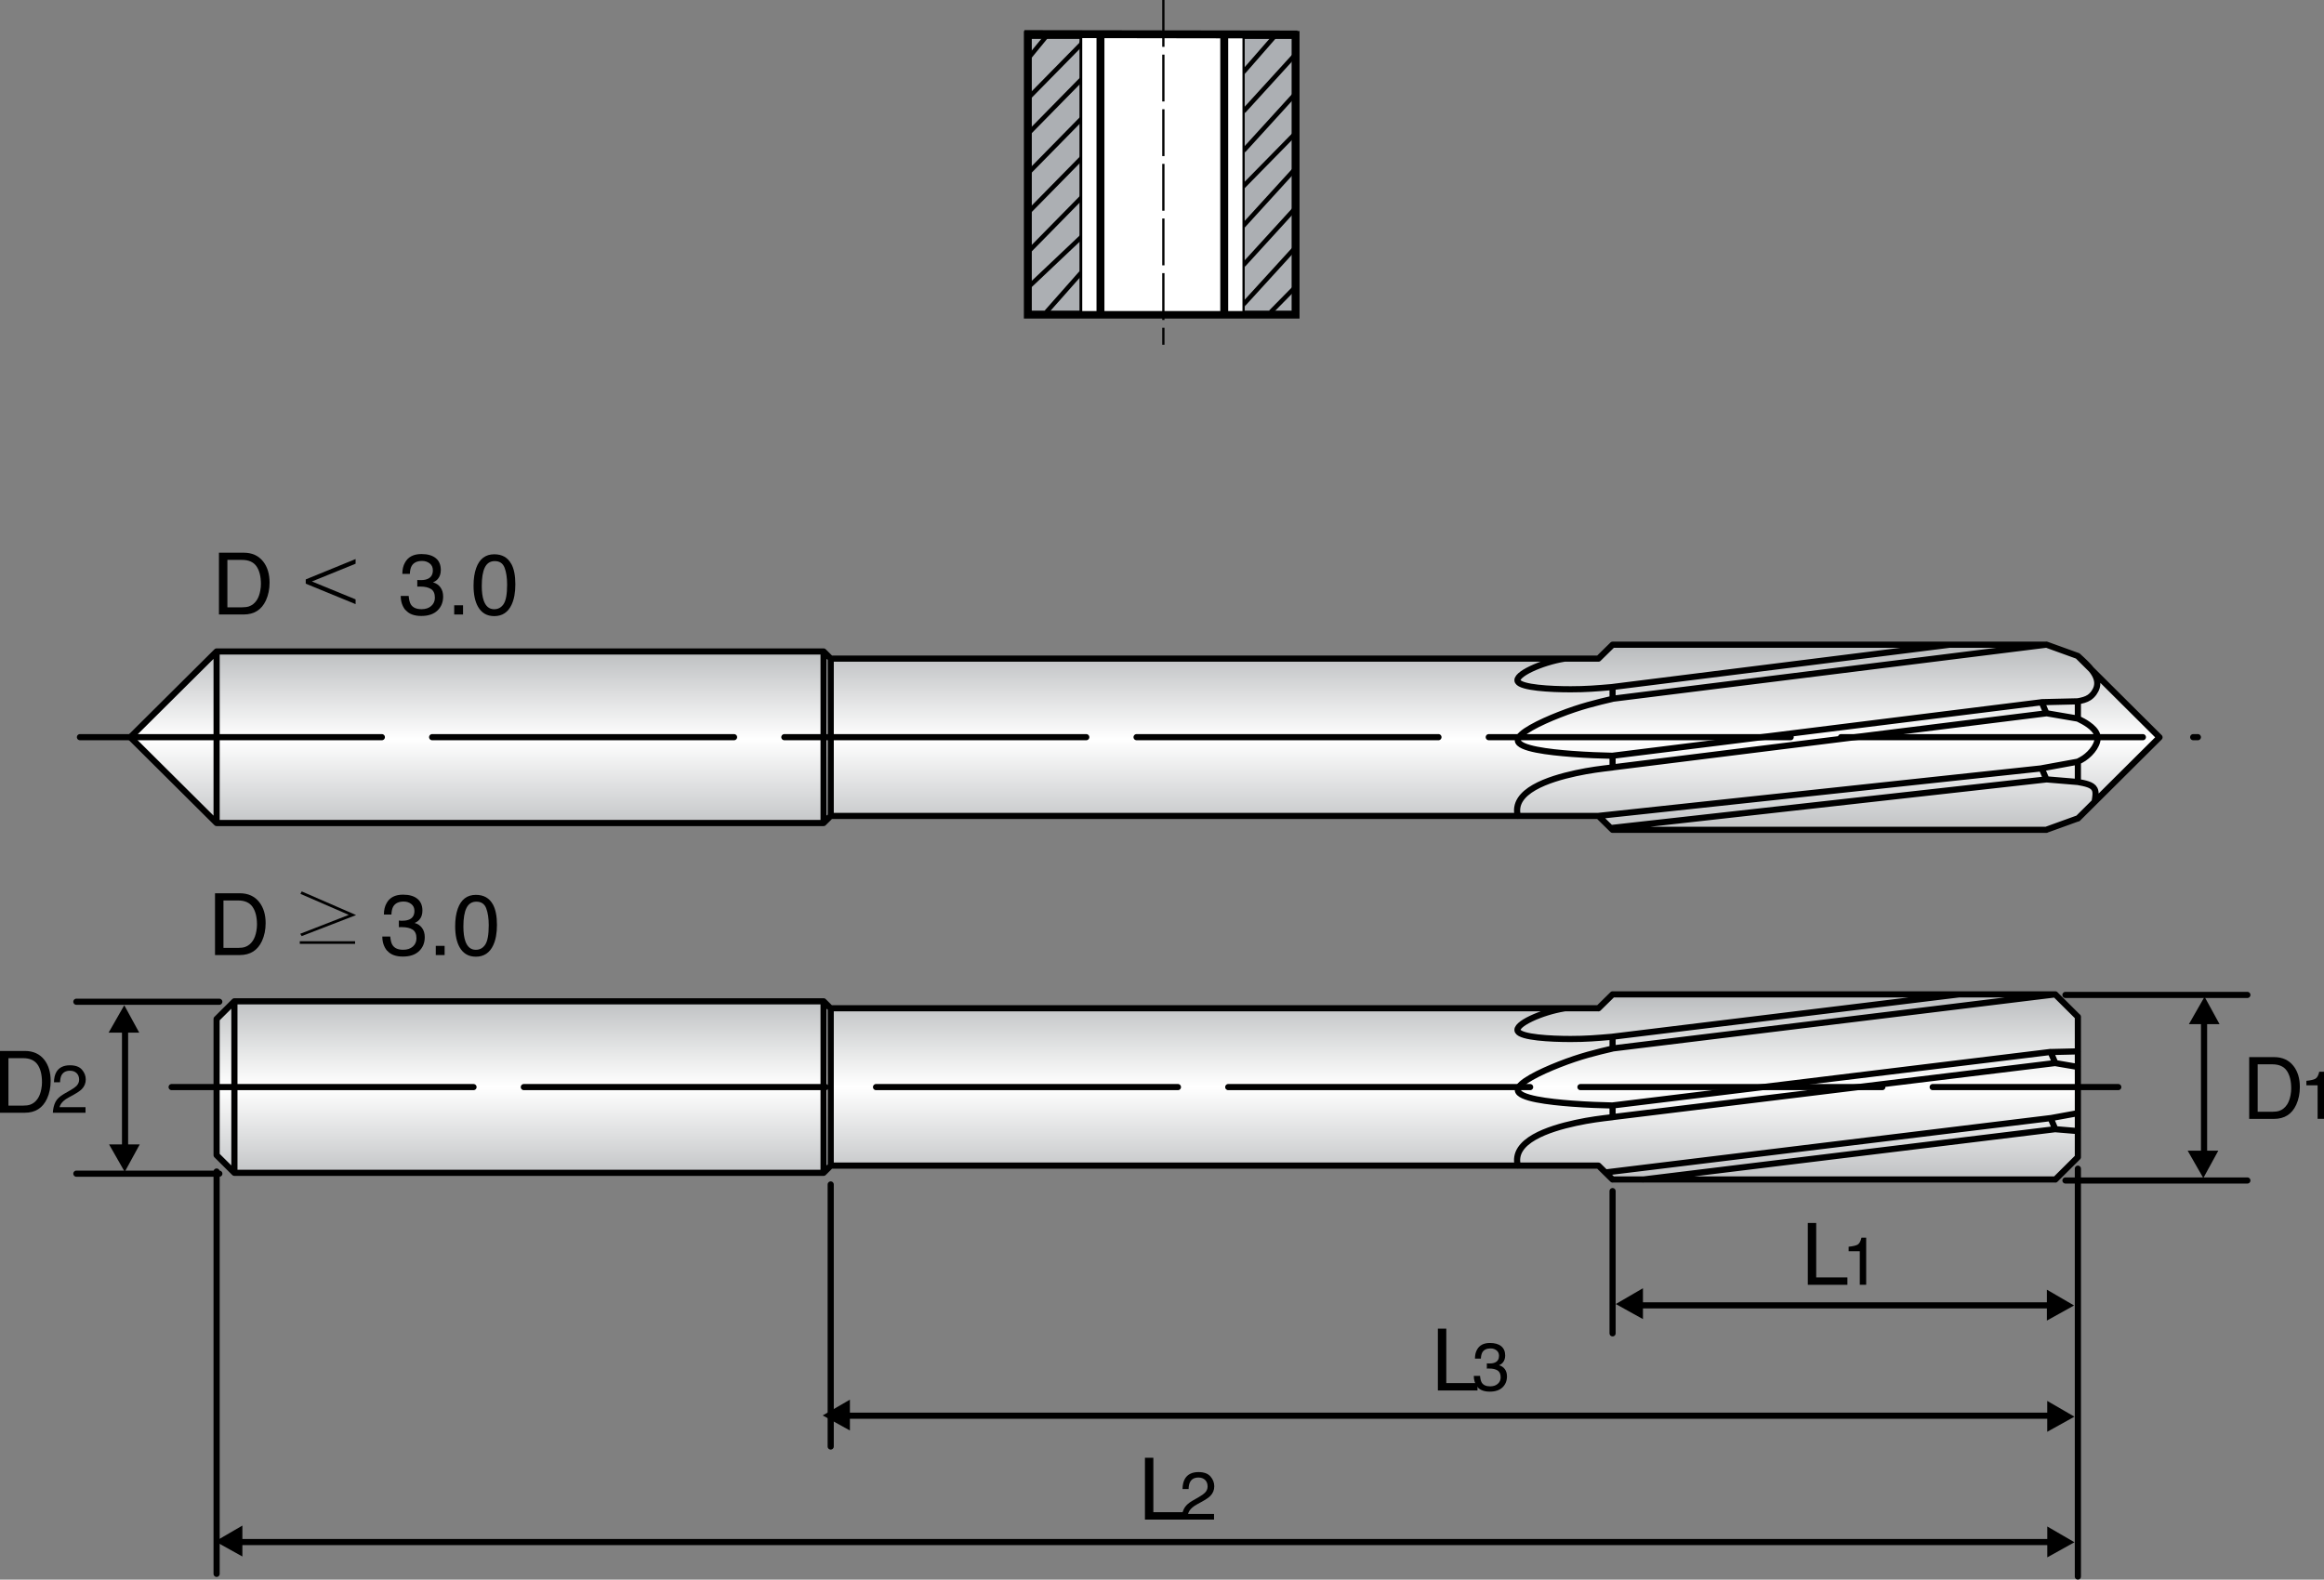<?xml version="1.0" encoding="UTF-8"?>
<svg id="Layer_1" data-name="Layer 1" xmlns="http://www.w3.org/2000/svg" xmlns:xlink="http://www.w3.org/1999/xlink" viewBox="0 0 596.76 405.7">
  <rect x="0" y="0" width="596.76" height="405.7" fill="#808080" stroke="none"/>
  <defs>
    <style>
      .cls-1 {
        stroke-dasharray: 0 0 0 0 0 0 0 0 0 0 77.52 12.92;
      }

      .cls-1, .cls-2, .cls-3, .cls-4, .cls-5, .cls-6, .cls-7, .cls-8 {
        fill: none;
      }

      .cls-1, .cls-3, .cls-4 {
        stroke-width: 1.58px;
      }

      .cls-1, .cls-3, .cls-4, .cls-5, .cls-6, .cls-7, .cls-8 {
        stroke: #000;
      }

      .cls-1, .cls-4 {
        stroke-linecap: round;
        stroke-linejoin: round;
      }

      .cls-9 {
        clip-path: url(#clippath);
      }

      .cls-2, .cls-10, .cls-11, .cls-12, .cls-13, .cls-14 {
        stroke-width: 0px;
      }

      .cls-10 {
        fill: url(#linear-gradient);
      }

      .cls-15 {
        clip-path: url(#clippath-1);
      }

      .cls-5 {
        stroke-width: 2.03px;
      }

      .cls-5, .cls-6, .cls-7, .cls-8 {
        stroke-miterlimit: 10;
      }

      .cls-6 {
        stroke-width: 1.16px;
      }

      .cls-7, .cls-8 {
        stroke-width: .58px;
      }

      .cls-8 {
        stroke-dasharray: 0 0 0 0 0 0 0 0 0 0 12.03 2;
      }

      .cls-11 {
        fill: url(#linear-gradient-2);
      }

      .cls-13 {
        fill: #acafb3;
      }

      .cls-14 {
        fill: #fff;
      }
    </style>
    <clipPath id="clippath">
      <polygon class="cls-2" points="524.6 213.38 414.11 213.01 410.48 209.61 214.39 209.63 211.83 211.47 56.18 211.33 33.55 189.76 55.96 167.37 211.21 167.3 213.78 169.39 410.56 169.28 413.94 165.67 415.3 165.67 525.82 165.9 534.2 169.03 554.57 189.75 554.57 189.76 533.62 210.48 525.48 213.38 524.6 213.38"/>
    </clipPath>
    <linearGradient id="linear-gradient" x1="-73.55" y1="824.07" x2="-70.08" y2="824.07" gradientTransform="translate(-11111.1 1179.66) rotate(90) scale(13.77 -13.84)" gradientUnits="userSpaceOnUse">
      <stop offset="0" stop-color="#bcbec0"/>
      <stop offset=".48" stop-color="#fff"/>
      <stop offset=".73" stop-color="#dfe0e1"/>
      <stop offset="1" stop-color="#bcbec0"/>
    </linearGradient>
    <clipPath id="clippath-1">
      <polygon class="cls-2" points="410.73 299.12 213.44 299.04 210.81 301.13 60.78 301.14 55.27 296.52 55.54 261.63 60.25 257.15 211.21 256.69 213.31 258.78 410.25 258.98 414.09 255.01 527.4 255.03 533.46 261.06 533.72 297.12 528.19 302.63 414.14 302.84 410.73 299.12"/>
    </clipPath>
    <linearGradient id="linear-gradient-2" x1="-69" y1="824.03" x2="-65.53" y2="824.03" gradientTransform="translate(-11143.05 1208.38) rotate(90) scale(13.8 -13.88)" gradientUnits="userSpaceOnUse">
      <stop offset="0" stop-color="#bcbec0"/>
      <stop offset=".31" stop-color="#e8e9e9"/>
      <stop offset=".48" stop-color="#fff"/>
      <stop offset=".73" stop-color="#dfe0e1"/>
      <stop offset="1" stop-color="#bcbec0"/>
    </linearGradient>
  </defs>
  <g id="DRW_YG-1_Reamers_K4111.svg" data-name="DRW YG-1 Reamers K4111.svg">
    <g class="cls-9">
      <rect class="cls-10" x="33.55" y="165.67" width="521.02" height="47.71"/>
    </g>
    <g class="cls-15">
      <rect class="cls-11" x="55.27" y="255.01" width="478.45" height="47.83"/>
    </g>
    <path class="cls-4" d="m526.88,363.6H214.46m315.91-60.41h46.71m-46.71-47.66h46.71m-47.71,140.52H57.94m471.49-60.79h-108.43m-364.68-33.82H19.61m36.7-44.16H19.61"/>
    <path class="cls-12" d="m577.54,271.5h6.38c2.17,0,3.85.77,5.04,2.32,1.07,1.4,1.6,3.19,1.6,5.37,0,1.69-.32,3.21-.94,4.57-1.11,2.4-3.01,3.61-5.72,3.61h-6.35v-15.87h-.01Zm5.95,14.04c.72,0,1.3-.08,1.77-.23.82-.28,1.49-.82,2.02-1.62.41-.64.72-1.46.9-2.46.11-.6.16-1.15.16-1.67,0-1.97-.39-3.49-1.15-4.58-.77-1.09-2.01-1.63-3.71-1.63h-3.75v12.19h3.77-.01Z"/>
    <path class="cls-12" d="m592.24,278.76v-1.17c1.11-.11,1.89-.29,2.32-.54.44-.26.77-.85.98-1.79h1.22v12.1h-1.64v-8.61h-2.88,0Z"/>
    <line class="cls-3" x1="565.96" y1="260.49" x2="565.96" y2="296.15"/>
    <polygon class="cls-12" points="566.09 256 569.94 263.04 562.07 263.04 566.09 256"/>
    <polygon class="cls-12" points="565.77 302.57 569.62 295.53 561.75 295.53 565.77 302.57"/>
    <path class="cls-12" d="m0,269.92h6.38c2.16,0,3.84.77,5.04,2.32,1.06,1.4,1.59,3.19,1.59,5.37,0,1.69-.31,3.21-.94,4.57-1.11,2.4-3.01,3.61-5.71,3.61H0v-15.87h0Zm5.95,14.04c.71,0,1.3-.08,1.76-.23.82-.28,1.49-.82,2.01-1.62.42-.64.72-1.46.9-2.46.11-.6.16-1.15.16-1.67,0-1.97-.38-3.49-1.15-4.58s-2.01-1.63-3.71-1.63h-3.75v12.19h3.78Z"/>
    <path class="cls-12" d="m14.22,283.06c.38-.78,1.12-1.48,2.21-2.11l1.64-.94c.73-.42,1.25-.79,1.55-1.09.46-.47.7-1.01.7-1.61,0-.71-.21-1.27-.64-1.69s-.99-.62-1.71-.62c-1.05,0-1.78.4-2.19,1.19-.21.42-.33,1.01-.36,1.77h-1.56c.02-1.06.21-1.92.59-2.59.67-1.18,1.84-1.77,3.53-1.77,1.4,0,2.42.38,3.07,1.13.64.75.97,1.59.97,2.51,0,.98-.35,1.81-1.03,2.5-.4.4-1.11.89-2.14,1.46l-1.17.64c-.56.3-1,.6-1.31.88-.57.49-.93,1.04-1.08,1.64h6.67v1.44h-8.39c.06-1.05.27-1.96.65-2.73"/>
    <line class="cls-3" x1="32.11" y1="261.43" x2="32.11" y2="296.42"/>
    <polygon class="cls-12" points="31.91 258.18 35.75 265.22 27.89 265.22 31.91 258.18"/>
    <polygon class="cls-12" points="32.03 300.97 35.88 293.93 28.01 293.93 32.03 300.97"/>
    <polygon class="cls-12" points="464.21 314.1 466.37 314.1 466.37 328.08 474.38 328.08 474.38 329.98 464.21 329.98 464.21 314.1"/>
    <path class="cls-12" d="m474.69,321.37v-1.17c1.11-.11,1.88-.29,2.32-.54.44-.26.76-.85.98-1.79h1.21v12.1h-1.64v-8.61h-2.88.01Z"/>
    <polygon class="cls-12" points="414.9 334.92 421.88 338.79 421.88 330.86 414.9 334.92"/>
    <polygon class="cls-12" points="532.58 335.29 525.6 339.17 525.6 331.23 532.58 335.29"/>
    <polygon class="cls-12" points="294 374.4 296.16 374.4 296.16 388.38 304.16 388.38 304.16 390.28 294 390.28 294 374.4"/>
    <path class="cls-12" d="m304,387.54c.38-.78,1.12-1.48,2.21-2.11l1.64-.94c.73-.42,1.25-.79,1.54-1.09.47-.47.7-1.01.7-1.61,0-.71-.21-1.27-.64-1.69-.43-.41-.99-.62-1.7-.62-1.05,0-1.78.4-2.18,1.19-.22.42-.34,1.01-.36,1.77h-1.56c.02-1.06.21-1.92.59-2.59.67-1.18,1.84-1.77,3.52-1.77,1.4,0,2.42.38,3.07,1.13.64.75.97,1.59.97,2.51,0,.97-.34,1.81-1.03,2.5-.4.4-1.11.89-2.14,1.46l-1.17.64c-.56.3-.99.6-1.31.88-.57.49-.93,1.04-1.08,1.64h6.67v1.44h-8.39c.06-1.05.27-1.96.65-2.73"/>
    <polygon class="cls-12" points="369.22 341.24 371.38 341.24 371.38 355.22 379.39 355.22 379.39 357.12 369.22 357.12 369.22 341.24"/>
    <path class="cls-12" d="m379.42,356.26c-.65-.79-.98-1.75-.98-2.88h1.61c.07.79.21,1.36.44,1.72.4.64,1.12.96,2.16.96.81,0,1.46-.22,1.95-.65.49-.43.74-.98.74-1.66,0-.84-.26-1.42-.77-1.76-.52-.33-1.23-.5-2.15-.5h-.31c-.1,0-.21,0-.32.01v-1.35c.16.02.29.03.4.03h.35c.58,0,1.04-.09,1.41-.27.65-.32.97-.88.97-1.7,0-.61-.22-1.07-.65-1.4s-.94-.49-1.51-.49c-1.02,0-1.73.34-2.13,1.02-.21.38-.33.9-.37,1.59h-1.52c0-.91.18-1.68.54-2.31.63-1.13,1.72-1.7,3.3-1.7,1.25,0,2.21.27,2.89.82.68.55,1.03,1.35,1.03,2.4,0,.75-.21,1.35-.61,1.82-.25.29-.57.51-.97.68.64.17,1.14.51,1.5,1.01s.54,1.11.54,1.84c0,1.16-.38,2.1-1.15,2.84-.77.73-1.86,1.09-3.27,1.09s-2.5-.39-3.15-1.18"/>
    <polygon class="cls-12" points="532.68 363.85 525.69 367.73 525.69 359.8 532.68 363.85"/>
    <polygon class="cls-12" points="532.68 396.1 525.7 399.98 525.7 392.05 532.68 396.1"/>
    <polygon class="cls-12" points="211.26 363.53 218.24 367.4 218.24 359.48 211.26 363.53"/>
    <polygon class="cls-12" points="55.26 395.88 62.24 399.76 62.24 391.82 55.26 395.88"/>
    <path class="cls-12" d="m56.21,141.95h6.37c2.16,0,3.84.77,5.04,2.32,1.07,1.4,1.6,3.19,1.6,5.37,0,1.69-.32,3.21-.94,4.57-1.11,2.4-3.01,3.61-5.71,3.61h-6.35v-15.87h0Zm5.95,14.03c.71,0,1.3-.08,1.76-.23.82-.28,1.49-.82,2.02-1.62.42-.64.72-1.46.9-2.46.11-.6.16-1.15.16-1.66,0-1.97-.39-3.49-1.15-4.58-.77-1.09-2.01-1.63-3.71-1.63h-3.75v12.18h3.77Z"/>
    <polygon class="cls-12" points="91.31 143.58 91.31 144.78 80.09 149.34 91.31 153.94 91.31 155.16 78.51 149.91 78.51 148.81 91.31 143.58"/>
    <path class="cls-12" d="m104.14,156.73c-.83-1-1.24-2.23-1.24-3.67h2.04c.09,1,.27,1.73.56,2.18.51.82,1.42,1.22,2.75,1.22,1.03,0,1.85-.27,2.48-.82.62-.55.94-1.25.94-2.12,0-1.06-.33-1.81-.98-2.23-.66-.42-1.57-.64-2.73-.64h-.4c-.13,0-.27,0-.41.02v-1.72c.2.02.37.04.51.04s.29,0,.45,0c.73,0,1.33-.12,1.8-.35.83-.4,1.24-1.12,1.24-2.16,0-.77-.27-1.36-.82-1.78s-1.19-.63-1.92-.63c-1.3,0-2.21.43-2.71,1.3-.27.48-.43,1.15-.46,2.03h-1.93c0-1.15.23-2.13.7-2.94.79-1.44,2.2-2.16,4.2-2.16,1.59,0,2.81.35,3.68,1.05s1.3,1.72,1.3,3.05c0,.95-.26,1.72-.77,2.31-.32.37-.73.65-1.24.86.82.23,1.46.65,1.92,1.29s.69,1.42.69,2.34c0,1.48-.49,2.68-1.46,3.61-.98.93-2.36,1.39-4.16,1.39s-3.17-.5-4-1.51"/>
    <rect class="cls-12" x="116.63" y="155.46" width="2.27" height="2.36"/>
    <path class="cls-12" d="m131.29,144.82c.7,1.27,1.04,3.02,1.04,5.24,0,2.1-.31,3.84-.95,5.22-.91,1.97-2.4,2.96-4.47,2.96-1.87,0-3.26-.81-4.17-2.42-.76-1.34-1.14-3.15-1.14-5.42,0-1.76.23-3.27.68-4.52.85-2.35,2.4-3.52,4.64-3.52,2.01,0,3.47.83,4.36,2.47m-1.96,10.31c.6-.89.9-2.55.9-4.99,0-1.76-.22-3.2-.65-4.34-.44-1.14-1.28-1.7-2.53-1.7-1.15,0-2,.54-2.53,1.61-.54,1.08-.8,2.67-.8,4.76,0,1.57.17,2.84.51,3.8.52,1.46,1.41,2.19,2.68,2.19,1.02,0,1.83-.44,2.43-1.34"/>
    <path class="cls-12" d="m55.2,229.42h6.37c2.16,0,3.84.77,5.04,2.32,1.07,1.4,1.6,3.19,1.6,5.37,0,1.69-.32,3.21-.94,4.57-1.11,2.4-3.01,3.61-5.71,3.61h-6.35v-15.87h0Zm5.95,14.03c.71,0,1.3-.08,1.76-.23.82-.28,1.49-.82,2.02-1.62.42-.64.72-1.46.9-2.46.11-.6.16-1.15.16-1.66,0-1.97-.39-3.49-1.15-4.58-.77-1.09-2-1.63-3.71-1.63h-3.75v12.18h3.77,0Z"/>
    <path class="cls-12" d="m76.98,241.75h14.2v.66h-14.2v-.66Zm.51-12.8l13.95,6.07-13.98,5.4-.36-.6,12.46-4.85-12.42-5.4.33-.62h.02Z"/>
    <path class="cls-12" d="m99.41,244.2c-.83-1-1.24-2.23-1.24-3.67h2.04c.09,1,.27,1.73.57,2.18.51.82,1.42,1.22,2.75,1.22,1.03,0,1.85-.27,2.48-.82.62-.54.93-1.25.93-2.12,0-1.06-.33-1.81-.98-2.23-.66-.42-1.57-.64-2.73-.64h-.4c-.13,0-.27,0-.41.02v-1.72c.2.02.37.04.51.05h.45c.73,0,1.33-.12,1.8-.35.83-.4,1.24-1.12,1.24-2.16,0-.77-.27-1.36-.82-1.78s-1.19-.63-1.92-.63c-1.3,0-2.21.43-2.71,1.3-.27.48-.43,1.15-.46,2.03h-1.93c0-1.15.23-2.13.7-2.94.79-1.44,2.2-2.16,4.2-2.16,1.59,0,2.81.35,3.68,1.05s1.31,1.72,1.31,3.05c0,.95-.26,1.73-.77,2.31-.32.37-.73.65-1.24.86.82.23,1.46.65,1.92,1.29s.69,1.42.69,2.34c0,1.48-.49,2.68-1.47,3.61-.98.93-2.37,1.39-4.16,1.39s-3.17-.5-4-1.51"/>
    <rect class="cls-12" x="111.9" y="242.93" width="2.27" height="2.36"/>
    <path class="cls-12" d="m126.57,232.29c.69,1.27,1.04,3.02,1.04,5.24,0,2.1-.31,3.84-.95,5.22-.91,1.97-2.4,2.96-4.47,2.96-1.87,0-3.26-.81-4.17-2.42-.76-1.34-1.14-3.15-1.14-5.42,0-1.76.23-3.27.68-4.52.85-2.35,2.4-3.52,4.64-3.52,2.01,0,3.47.83,4.37,2.47m-1.97,10.31c.6-.89.9-2.55.9-4.99,0-1.76-.22-3.2-.65-4.34-.44-1.14-1.28-1.7-2.53-1.7-1.15,0-2,.54-2.53,1.61-.54,1.08-.8,2.67-.8,4.76,0,1.57.17,2.84.51,3.8.52,1.46,1.41,2.19,2.68,2.19,1.02,0,1.83-.44,2.43-1.34"/>
    <line class="cls-1" x1="44.07" y1="279.2" x2="543.93" y2="279.2"/>
    <path class="cls-4" d="m213.31,304.21v67.3m320.25-71.32v94.13m-320.25-135.33v40.41m-1.83,1.82l1.83-1.82m-1.83-42.23l1.83,1.82m-1.83-1.82v44.05m-151.29,0h151.29m-151.29-44.05h151.29m-151.29,44.05l-4.57-4.54m4.57-39.51l-4.57,4.55m4.57-4.55v44.05m-4.57-39.51v34.96m472.15-6.65l5.79.48m-7.01-3.32l7.01-1.28m-5.79-12.86l5.79.99m-7.01-3.83l7.01-.17m-477.94,30.86v103.33m477.94-104.06v104.75m-119.48-98.99v36.53m119.48-42.29v53.3m-5.79-80.43l-1.22-2.84m1.22,19.82l-1.22-2.84m-112.47-20.9c-4.14.36-6.83.58-10.78.58-5.22,0-12.66-.4-13.55-1.98-.99-1.75,6.1-4.96,12.02-5.9m12.31,24.96v2.99m0-20.65v3.02m7.79,33.66l105.9-12.94m-115.54,11.12l114.32-13.96m-112.47-3.24c-3.1-.08-6.2-.16-10.45-.48-5.82-.44-13.77-1.33-13.88-3.47-.1-1.87,5.77-4.68,10.58-6.57,5.53-2.18,9.64-3.14,13.75-4.11m-24.33,30.09c-1.67-6.39,7.94-9.48,14.84-10.98,3.68-.8,6.58-1.14,9.49-1.48m113.69-31.52l5.79,5.76m-5.79,41.78l5.79-5.76m-123.11-38.22l3.63-3.57m0,47.54l-3.63-3.57m3.63-30.09l113.69-13.89m-113.69,10.87l88.96-10.87m-88.96,31.52l113.69-13.89m-113.69,10.9l112.47-13.74m-313.24-11.22h197.14m-197.14,40.41h197.14m117.32-43.98h-113.69m113.69,47.54h-113.69m119.48-5.76v-36.03"/>
    <line class="cls-1" x1="20.53" y1="189.33" x2="564.37" y2="189.33"/>
    <path class="cls-4" d="m533.56,180.12c1.03-.2,2.05-.41,2.91-.98.93-.62,1.65-1.66,1.94-2.67.79-2.86-2.03-5.42-4.85-7.99m0,16.08c.92.47,1.84.93,2.73,1.57.98.7,1.93,1.61,2.23,2.64.59,2.06-1.4,4.62-3.39,5.96-.52.35-1.04.62-1.57.89m0,5.22c1.86.34,3.71.67,4.3,1.84.41.81.21,2.01,0,3.22m-4.3-10.27v5.22m0-20.72v4.44m-8.08-19.01l8.08,2.92m-8.08,44.62l8.08-2.92m-8.08-10.01l8.08.67m-9.3-3.52l9.3-1.7m-8.08-12.44l8.08,1.38m-9.3-4.22l9.3-.22m-8.08,3.07l-1.22-2.84m1.22,19.82l-1.22-2.84m-110.63,15.34l111.86-12.49m-115.04,9.37l113.81-12.21m-110.18-17.88l111.4-13.89m-111.4,10.87l86.67-10.87m-86.67,31.52l111.4-13.89m-111.4,10.9l110.18-13.74m-310.95-11.22v40.41m-1.83,1.82l1.83-1.82m-1.83-42.23l1.83,1.82m-1.83-1.82v44.06m-155.86,0h155.86m-155.86-44.06h155.86m-155.86,44.06l-22.15-22.03m22.15-22.03l-22.15,22.03m22.15-22.03v44.06m358.46-34.93c-4.14.36-6.83.58-10.78.58-5.22,0-12.66-.4-13.55-1.98-.99-1.75,6.1-4.96,12.02-5.9m12.31,24.96v2.99m0-20.65v3.02m0,14.64c-3.1-.08-6.2-.16-10.45-.48-5.82-.44-13.77-1.33-13.88-3.47-.1-1.87,5.77-4.68,10.58-6.57,5.53-2.18,9.64-3.14,13.75-4.11m-24.33,30.09c-1.67-6.39,7.94-9.48,14.84-10.98,3.68-.8,6.58-1.14,9.49-1.48m119.48-28.59l20.96,20.85m-20.96,20.85l20.96-20.85m-144.07-20.21l3.63-3.57m0,47.54l-3.63-3.57m-197.14-40.41h197.14m-197.14,40.41h197.14m115.04-43.98h-111.4m111.4,47.54h-111.4"/>
    <rect class="cls-13" x="263.93" y="8.98" width="68.75" height="71.82"/>
    <rect class="cls-5" x="263.93" y="8.98" width="68.75" height="71.82"/>
    <path class="cls-6" d="m314.36,73.09l4.97-5.06m-4.97-5.06l4.97-5.06,12.91-14.16m-17.88,9.1l4.97-5.06,12.91-13.15m-17.88,8.09l4.97-4.04m0,0l12.91-14.17m-53.64,55.65l3.98-5.06m31.79-42.49l4.97-4.05m-41.72,41.48l4.97-4.05m36.75-37.43l12.91-14.16m-63.58,65.76l8.94-10.11m36.75-46.54l4.97-5.06m-41.72,42.49l4.97-5.06m36.75-37.43l7.95-9.11m-63.58,64.75l13.91-13.16m0-10.11l4.97-5.06m31.78-32.37l2.98-4.05m-53.64,55.65l13.91-14.16m-13.91,4.04l13.91-14.16,4.97-5.06m-18.88,9.11l13.91-14.17,4.97-4.05m-18.88,8.09l13.91-14.17,4.97-4.05m-18.88,9.11l13.91-14.16.99-2.02m-14.9,6.06l4.97-6.07"/>
    <line class="cls-6" x1="326.28" y1="80.17" x2="332.25" y2="74.11"/>
    <line class="cls-6" x1="319.33" y1="78.15" x2="332.25" y2="63.99"/>
    <line class="cls-6" x1="317.34" y1="80.17" x2="319.33" y2="78.15"/>
    <line class="cls-6" x1="319.33" y1="68.03" x2="332.25" y2="53.87"/>
    <rect class="cls-14" x="277.48" y="8.19" width="41.85" height="71.98"/>
    <path class="cls-7" d="m319.33,80.17V9.35m-41.72,0v70.82m41.72,0h-41.85V8.19h41.85s0,71.98,0,71.98Z"/>
    <line class="cls-8" x1="298.73" x2="298.73" y2="88.54"/>
    <path class="cls-5" d="m314.36,80.17V9.35m-31.78,0v70.82"/>
    <path class="cls-14" d="m263.06,8.75l70.11.11-70.11-.11Z"/>
    <line class="cls-5" x1="263.06" y1="8.75" x2="333.17" y2="8.86"/>
  </g>
</svg>